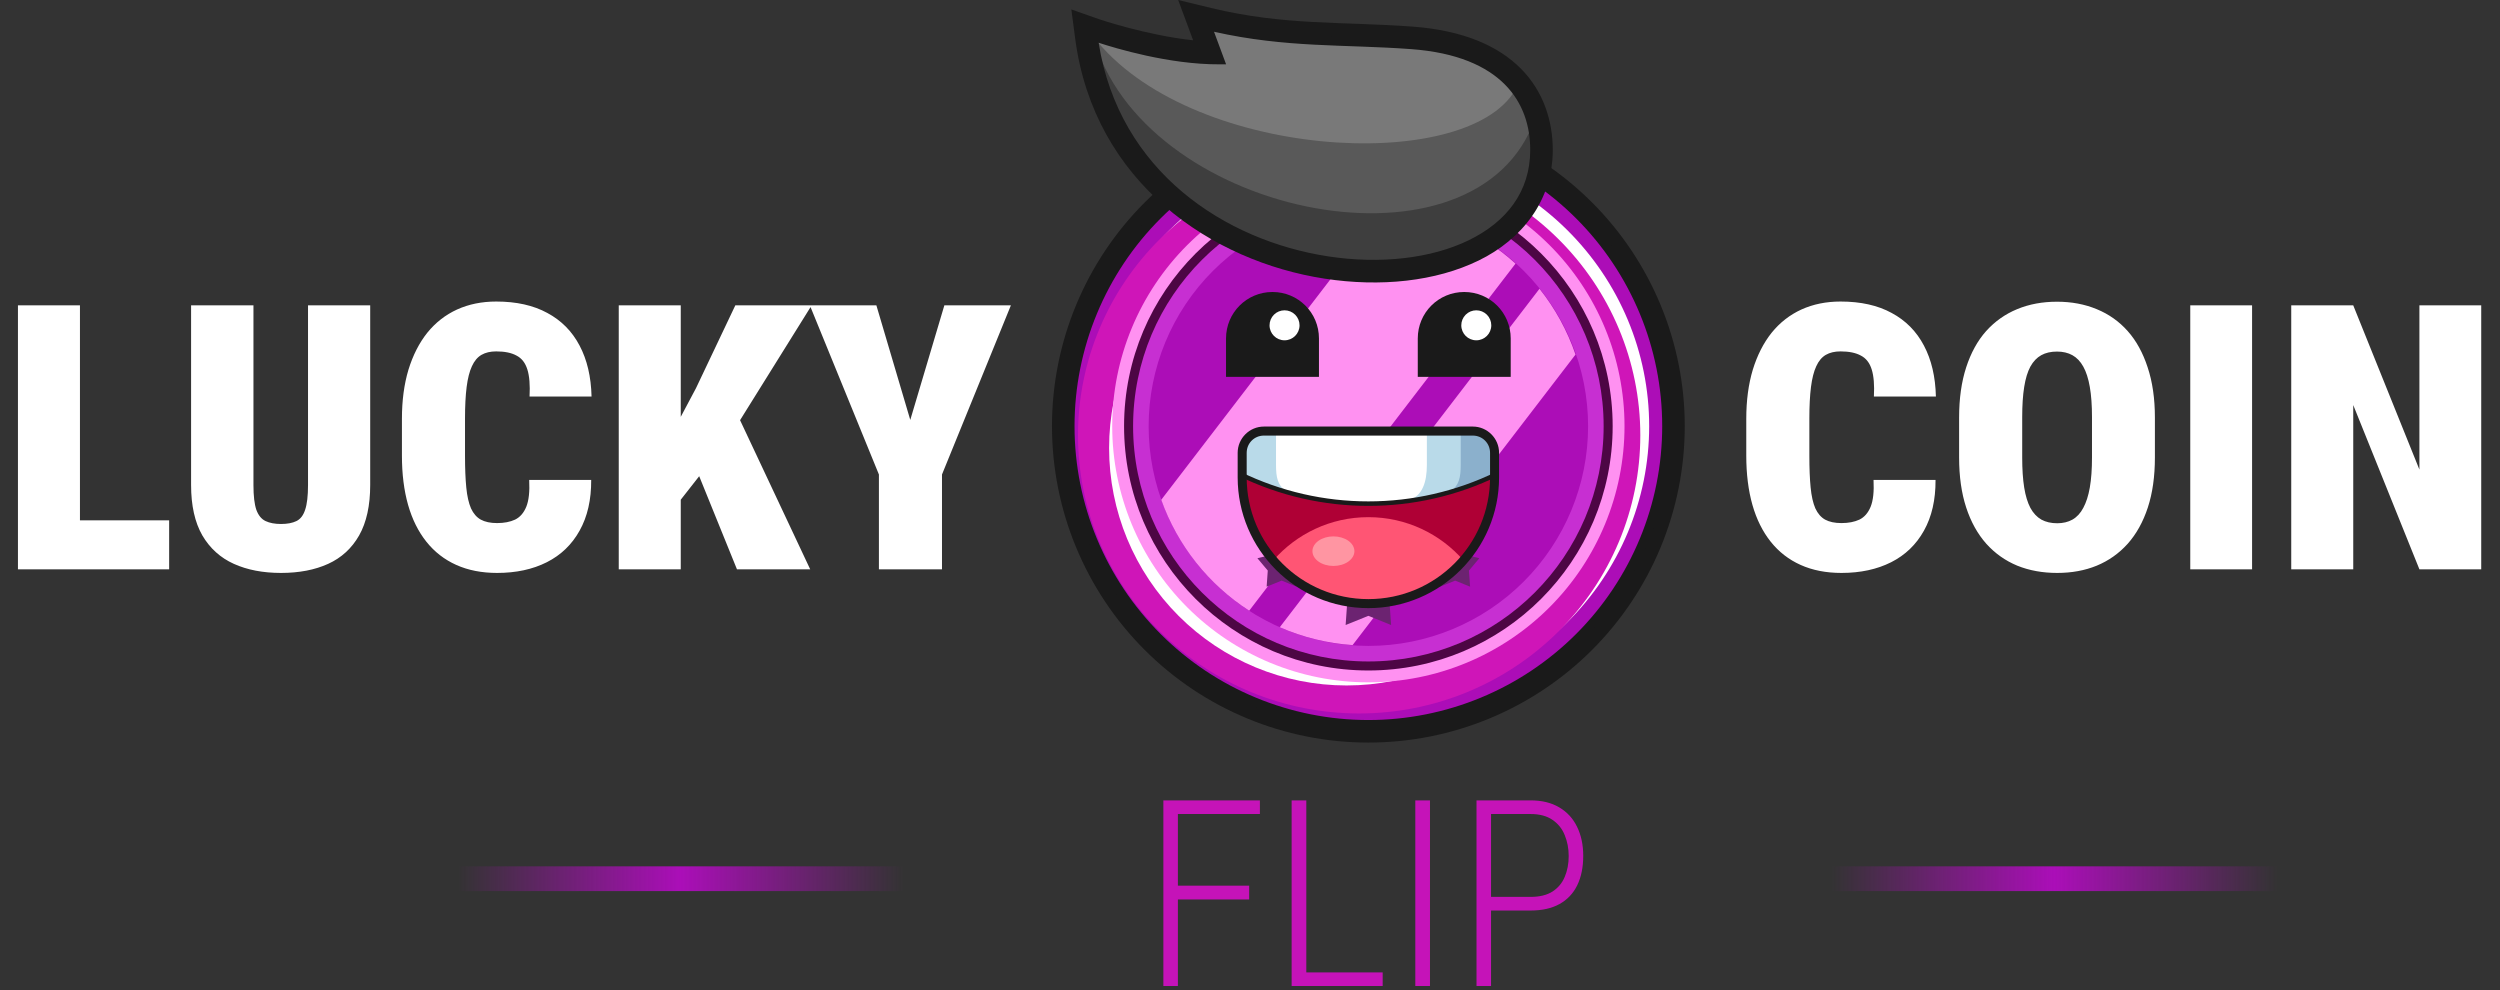 <svg width="202" height="80" viewBox="0 0 202 80" fill="none" xmlns="http://www.w3.org/2000/svg">
<rect x="0" y="0" width="202" height="80" fill="#333333" stroke="none"/>
<g clip-path="url(#clip0_13414_1665)">
<path d="M13.667 42.045V46H4.702V42.045H13.667ZM6.46 24.672V46H1.45V24.672H6.46ZM24.888 24.672H29.912V39.188C29.912 40.849 29.614 42.206 29.019 43.261C28.423 44.306 27.588 45.072 26.514 45.56C25.439 46.049 24.17 46.293 22.705 46.293C21.25 46.293 19.98 46.049 18.896 45.56C17.812 45.072 16.963 44.306 16.348 43.261C15.742 42.206 15.44 40.849 15.44 39.188V24.672H20.479V39.188C20.479 40.067 20.557 40.736 20.713 41.195C20.879 41.645 21.128 41.947 21.46 42.103C21.792 42.26 22.207 42.338 22.705 42.338C23.213 42.338 23.628 42.26 23.95 42.103C24.273 41.947 24.507 41.645 24.653 41.195C24.81 40.736 24.888 40.067 24.888 39.188V24.672ZM42.759 38.778H47.769C47.778 40.38 47.466 41.747 46.831 42.88C46.206 44.003 45.322 44.852 44.18 45.429C43.037 46.005 41.699 46.293 40.166 46.293C38.926 46.293 37.827 46.078 36.87 45.648C35.913 45.219 35.107 44.594 34.453 43.773C33.799 42.953 33.306 41.962 32.974 40.8C32.642 39.628 32.476 38.3 32.476 36.815V33.842C32.476 32.367 32.651 31.044 33.003 29.872C33.364 28.7 33.872 27.704 34.526 26.884C35.19 26.064 35.991 25.439 36.929 25.009C37.876 24.579 38.931 24.364 40.093 24.364C41.724 24.364 43.101 24.672 44.224 25.287C45.356 25.893 46.226 26.771 46.831 27.924C47.437 29.066 47.759 30.439 47.798 32.04H42.788C42.837 31.112 42.778 30.385 42.612 29.857C42.446 29.32 42.153 28.944 41.733 28.73C41.323 28.505 40.776 28.393 40.093 28.393C39.624 28.393 39.228 28.485 38.906 28.671C38.584 28.856 38.325 29.164 38.13 29.594C37.935 30.014 37.793 30.57 37.705 31.264C37.617 31.957 37.573 32.807 37.573 33.812V36.815C37.573 37.841 37.607 38.7 37.676 39.394C37.744 40.087 37.871 40.648 38.057 41.078C38.252 41.498 38.516 41.801 38.848 41.986C39.19 42.172 39.629 42.265 40.166 42.265C40.732 42.265 41.216 42.172 41.616 41.986C42.017 41.791 42.319 41.444 42.524 40.946C42.73 40.438 42.808 39.716 42.759 38.778ZM55.005 24.672V46H49.995V24.672H55.005ZM65.581 24.672L58.843 35.482L54.697 40.77L53.745 36.054L56.235 31.366L59.414 24.672H65.581ZM59.546 46L55.649 36.391L59.56 33.446L65.464 46H59.546ZM70.811 24.672L73.55 33.93L76.304 24.672H81.68L76.113 38.339V46H71.016V38.339L65.435 24.672H70.811Z" fill="white"/>
<path d="M151.382 38.778H156.392C156.401 40.38 156.089 41.747 155.454 42.88C154.829 44.003 153.945 44.852 152.803 45.429C151.66 46.005 150.322 46.293 148.789 46.293C147.549 46.293 146.45 46.078 145.493 45.648C144.536 45.219 143.73 44.594 143.076 43.773C142.422 42.953 141.929 41.962 141.597 40.8C141.265 39.628 141.099 38.3 141.099 36.815V33.842C141.099 32.367 141.274 31.044 141.626 29.872C141.987 28.7 142.495 27.704 143.149 26.884C143.813 26.064 144.614 25.439 145.552 25.009C146.499 24.579 147.554 24.364 148.716 24.364C150.347 24.364 151.724 24.672 152.847 25.287C153.979 25.893 154.849 26.771 155.454 27.924C156.06 29.066 156.382 30.439 156.421 32.04H151.411C151.46 31.112 151.401 30.385 151.235 29.857C151.069 29.32 150.776 28.944 150.356 28.73C149.946 28.505 149.399 28.393 148.716 28.393C148.247 28.393 147.852 28.485 147.529 28.671C147.207 28.856 146.948 29.164 146.753 29.594C146.558 30.014 146.416 30.57 146.328 31.264C146.24 31.957 146.196 32.807 146.196 33.812V36.815C146.196 37.841 146.23 38.7 146.299 39.394C146.367 40.087 146.494 40.648 146.68 41.078C146.875 41.498 147.139 41.801 147.471 41.986C147.812 42.172 148.252 42.265 148.789 42.265C149.355 42.265 149.839 42.172 150.239 41.986C150.64 41.791 150.942 41.444 151.147 40.946C151.353 40.438 151.431 39.716 151.382 38.778ZM174.116 33.739V36.962C174.116 38.495 173.926 39.843 173.545 41.005C173.164 42.167 172.622 43.144 171.919 43.935C171.216 44.716 170.381 45.307 169.414 45.707C168.457 46.098 167.393 46.293 166.221 46.293C165.039 46.293 163.965 46.098 162.998 45.707C162.031 45.307 161.196 44.716 160.493 43.935C159.79 43.144 159.248 42.167 158.867 41.005C158.486 39.843 158.296 38.495 158.296 36.962V33.739C158.296 32.206 158.486 30.854 158.867 29.682C159.248 28.51 159.785 27.533 160.479 26.752C161.182 25.971 162.017 25.38 162.983 24.98C163.95 24.579 165.024 24.379 166.206 24.379C167.378 24.379 168.447 24.579 169.414 24.98C170.391 25.38 171.226 25.971 171.919 26.752C172.612 27.533 173.149 28.51 173.53 29.682C173.921 30.854 174.116 32.206 174.116 33.739ZM169.033 36.962V33.71C169.033 32.753 168.975 31.938 168.857 31.264C168.74 30.59 168.564 30.043 168.33 29.623C168.096 29.203 167.803 28.895 167.451 28.7C167.1 28.505 166.685 28.407 166.206 28.407C165.708 28.407 165.283 28.505 164.932 28.7C164.58 28.895 164.287 29.203 164.053 29.623C163.828 30.043 163.662 30.59 163.555 31.264C163.447 31.938 163.394 32.753 163.394 33.71V36.962C163.394 37.909 163.447 38.72 163.555 39.394C163.662 40.058 163.828 40.605 164.053 41.034C164.287 41.464 164.585 41.781 164.946 41.986C165.308 42.182 165.732 42.279 166.221 42.279C166.689 42.279 167.1 42.182 167.451 41.986C167.812 41.781 168.105 41.464 168.33 41.034C168.564 40.605 168.74 40.058 168.857 39.394C168.975 38.72 169.033 37.909 169.033 36.962ZM181.968 24.672V46H176.973V24.672H181.968ZM200.483 24.672V46H195.488L190.142 32.728V46H185.132V24.672H190.142L195.488 37.943V24.672H200.483Z" fill="white"/>
<path d="M73 70H37V72H73V70Z" fill="url(#paint0_linear_13414_1665)"/>
<path d="M184 70H148V72H184V70Z" fill="url(#paint1_linear_13414_1665)"/>
<path d="M95.174 64.67V79.67H94V64.67H95.174ZM100.933 71.562V72.675H94.824V71.562H100.933ZM101.799 64.67V65.772H94.824V64.67H101.799Z" fill="#C513B8"/>
<path d="M111.72 78.568V79.67H105.229V78.568H111.72ZM105.549 64.67V79.67H104.364V64.67H105.549Z" fill="#C513B8"/>
<path d="M115.542 64.67V79.67H114.357V64.67H115.542Z" fill="#C513B8"/>
<path d="M123.66 73.571H120.106V72.469H123.66C124.395 72.469 124.989 72.325 125.442 72.036C125.896 71.741 126.225 71.346 126.431 70.851C126.644 70.35 126.751 69.79 126.751 69.172C126.751 68.561 126.644 67.998 126.431 67.482C126.225 66.967 125.896 66.555 125.442 66.246C124.989 65.93 124.395 65.772 123.66 65.772H120.477V79.67H119.302V64.67H123.66C124.58 64.67 125.356 64.859 125.988 65.237C126.627 65.614 127.108 66.14 127.431 66.813C127.76 67.486 127.925 68.265 127.925 69.151C127.925 70.072 127.764 70.865 127.441 71.531C127.118 72.191 126.641 72.695 126.009 73.046C125.377 73.396 124.594 73.571 123.66 73.571Z" fill="#C513B8"/>
<path d="M110.564 8.872C103.785 8.872 97.281 11.566 92.488 16.36C87.694 21.154 85 27.657 85 34.436C85 41.215 87.694 47.719 92.488 52.513C97.281 57.306 103.785 60 110.564 60C117.343 60 123.847 57.306 128.641 52.513C133.434 47.719 136.128 41.215 136.128 34.436C136.128 27.657 133.434 21.154 128.641 16.36C123.847 11.566 117.343 8.872 110.564 8.872ZM110.564 11.788C116.571 11.788 122.331 14.173 126.579 18.421C130.827 22.669 133.213 28.429 133.213 34.436C133.213 40.443 130.827 46.203 126.579 50.451C122.331 54.699 116.571 57.084 110.564 57.084C104.557 57.084 98.797 54.699 94.549 50.451C90.301 46.203 87.916 40.443 87.916 34.436C87.916 28.429 90.301 22.669 94.549 18.421C98.797 14.173 104.557 11.788 110.564 11.788Z" fill="#1A1A1A"/>
<path d="M134.67 34.436C134.67 40.83 132.131 46.961 127.61 51.482C123.089 56.002 116.957 58.542 110.564 58.542C104.171 58.542 98.039 56.002 93.519 51.482C88.998 46.961 86.458 40.83 86.458 34.436C86.458 28.043 88.998 21.911 93.519 17.39C98.039 12.87 104.171 10.33 110.564 10.33C116.957 10.33 123.089 12.87 127.61 17.39C132.131 21.911 134.67 28.043 134.67 34.436Z" fill="#AC0DB7"/>
<path d="M133.253 34.436C133.253 40.389 130.862 46.099 126.607 50.308C122.352 54.518 116.581 56.883 110.564 56.883C104.547 56.883 98.776 54.518 94.521 50.308C90.266 46.099 87.876 40.389 87.876 34.436C87.876 28.483 90.266 22.773 94.521 18.564C98.776 14.354 104.547 11.989 110.564 11.989C116.581 11.989 122.352 14.354 126.607 18.564C130.862 22.773 133.253 28.483 133.253 34.436Z" fill="white"/>
<path d="M132.537 35.172C132.537 41.133 130.144 46.85 125.883 51.065C121.623 55.28 115.845 57.648 109.82 57.648C103.795 57.648 98.016 55.28 93.756 51.065C89.496 46.85 87.102 41.133 87.102 35.172C87.102 29.212 89.496 23.495 93.756 19.28C98.016 15.065 103.795 12.697 109.82 12.697C115.845 12.697 121.623 15.065 125.883 19.28C130.144 23.495 132.537 29.212 132.537 35.172Z" fill="#CF15B8"/>
<path d="M127.988 36.199C127.988 41.287 125.967 46.168 122.369 49.766C118.77 53.364 113.89 55.386 108.801 55.386C103.713 55.386 98.832 53.364 95.234 49.766C91.636 46.168 89.615 41.287 89.615 36.199C89.615 31.11 91.636 26.23 95.234 22.632C98.832 19.033 103.713 17.012 108.801 17.012C113.89 17.012 118.77 19.033 122.369 22.632C125.967 26.23 127.988 31.11 127.988 36.199Z" fill="white"/>
<path d="M131.261 34.436C131.261 39.925 129.08 45.19 125.199 49.071C121.318 52.953 116.053 55.133 110.564 55.133C105.075 55.133 99.811 52.953 95.929 49.071C92.048 45.19 89.867 39.925 89.867 34.436C89.867 28.947 92.048 23.682 95.929 19.801C99.811 15.92 105.075 13.739 110.564 13.739C116.053 13.739 121.318 15.92 125.199 19.801C129.08 23.682 131.261 28.947 131.261 34.436Z" fill="#FF91F1"/>
<path d="M129.939 34.436C129.939 45.136 121.264 53.811 110.564 53.811C99.864 53.811 91.189 45.136 91.189 34.436C91.189 29.297 93.231 24.37 96.864 20.736C100.498 17.103 105.426 15.061 110.564 15.061C115.703 15.061 120.631 17.103 124.264 20.736C127.898 24.37 129.939 29.297 129.939 34.436Z" fill="#C72FD2"/>
<path d="M110.564 14.697C99.667 14.697 90.825 23.539 90.825 34.436C90.825 45.333 99.667 54.175 110.564 54.175C121.461 54.175 130.303 45.333 130.303 34.436C130.303 23.539 121.461 14.697 110.564 14.697ZM110.564 15.426C121.068 15.426 129.574 23.933 129.574 34.436C129.574 44.939 121.068 53.446 110.564 53.446C100.061 53.446 91.554 44.939 91.554 34.436C91.554 23.933 100.061 15.426 110.564 15.426Z" fill="#4D0644"/>
<path d="M128.318 34.436C128.318 39.145 126.448 43.66 123.118 46.99C119.789 50.32 115.273 52.19 110.564 52.19C105.855 52.19 101.34 50.32 98.01 46.99C94.681 43.66 92.81 39.145 92.81 34.436C92.81 29.727 94.681 25.212 98.01 21.882C101.34 18.552 105.855 16.682 110.564 16.682C115.273 16.682 119.789 18.553 123.118 21.882C126.448 25.212 128.318 29.727 128.318 34.436Z" fill="#AC0DB7"/>
<path d="M110.564 9.965C104.074 9.965 97.85 12.544 93.261 17.133C88.672 21.722 86.093 27.946 86.093 34.436C86.093 40.926 88.672 47.15 93.261 51.739C97.85 56.328 104.074 58.907 110.564 58.907C117.054 58.907 123.278 56.328 127.867 51.739C132.456 47.15 135.035 40.926 135.035 34.436C135.035 27.946 132.456 21.722 127.867 17.133C123.278 12.544 117.054 9.965 110.564 9.965ZM110.564 10.694C116.861 10.694 122.9 13.196 127.352 17.648C131.805 22.101 134.306 28.139 134.306 34.436C134.306 40.733 131.805 46.771 127.352 51.224C122.9 55.677 116.861 58.178 110.564 58.178C104.267 58.178 98.229 55.677 93.776 51.224C89.324 46.771 86.822 40.733 86.822 34.436C86.822 28.139 89.324 22.101 93.776 17.648C98.229 13.196 104.267 10.694 110.564 10.694Z" fill="#1A1A1A"/>
<path d="M111.964 16.749L93.828 40.384C95.144 44.073 97.642 47.223 100.935 49.344L122.454 21.3C119.555 18.668 115.867 17.068 111.964 16.749ZM124.389 23.334L103.406 50.68C105.27 51.494 107.259 51.983 109.289 52.123L127.3 28.65C126.642 26.725 125.657 24.926 124.389 23.334Z" fill="#FF91F1"/>
<path d="M112.401 50.502L110.564 49.759L108.727 50.502L108.866 48.525L107.592 47.007L109.514 46.528L110.564 44.848L111.614 46.528L113.537 47.007L112.263 48.525L112.401 50.502Z" fill="#6C2371"/>
<path d="M118.783 47.402L117.575 46.914L116.368 47.402L116.459 46.102L115.621 45.105L116.885 44.789L117.575 43.684L118.266 44.789L119.53 45.105L118.692 46.102L118.783 47.402Z" fill="#6C2371"/>
<path d="M104.761 47.402L103.553 46.914L102.345 47.402L102.436 46.102L101.598 45.105L102.863 44.789L103.553 43.684L104.243 44.789L105.507 45.105L104.67 46.102L104.761 47.402Z" fill="#6C2371"/>
<path d="M102.818 23.593C100.738 23.593 99.063 25.267 99.063 27.347V30.449H106.572V27.347C106.572 25.267 104.898 23.593 102.818 23.593Z" fill="#1A1A1A"/>
<path d="M105.003 26.285C105.003 26.954 104.46 27.497 103.791 27.497C103.122 27.497 102.579 26.954 102.579 26.285C102.579 25.963 102.707 25.655 102.934 25.427C103.162 25.2 103.47 25.073 103.791 25.073C104.113 25.073 104.421 25.2 104.648 25.427C104.876 25.655 105.003 25.963 105.003 26.285Z" fill="white"/>
<path d="M118.31 23.593C116.23 23.593 114.556 25.267 114.556 27.347V30.449H122.065V27.347C122.065 25.267 120.39 23.593 118.31 23.593Z" fill="#1A1A1A"/>
<path d="M120.496 26.285C120.496 26.954 119.953 27.497 119.284 27.497C118.614 27.497 118.072 26.954 118.072 26.285C118.072 25.963 118.199 25.655 118.427 25.427C118.654 25.2 118.962 25.073 119.284 25.073C119.605 25.073 119.913 25.2 120.141 25.427C120.368 25.655 120.496 25.963 120.496 26.285Z" fill="white"/>
<path d="M102.127 34.831C101.152 34.831 100.368 35.615 100.368 36.59V38.576C100.368 44.207 104.933 48.772 110.564 48.772C116.195 48.772 120.76 44.207 120.76 38.576V36.59C120.76 35.615 119.975 34.831 119.001 34.831H102.127Z" fill="#AF0035"/>
<path d="M110.564 41.787C107.499 41.787 104.751 43.14 102.882 45.28C104.751 47.42 107.5 48.772 110.564 48.772C113.628 48.772 116.377 47.42 118.246 45.28C116.377 43.14 113.629 41.787 110.564 41.787Z" fill="#FF5574"/>
<path d="M102.127 34.831C101.152 34.831 100.368 35.615 100.368 36.59V38.362C103.551 39.888 107.034 40.684 110.564 40.694C114.093 40.687 117.576 39.892 120.76 38.369V36.59C120.76 35.615 119.975 34.831 119.001 34.831H102.127Z" fill="white"/>
<path d="M102.127 34.831C101.152 34.831 100.368 35.615 100.368 36.59V38.362C101.517 38.903 102.709 39.35 103.931 39.7C103.236 39.231 103.102 38.581 103.102 37.56V34.831H102.127Z" fill="#B9DAE9"/>
<path d="M115.291 34.831V37.56C115.291 38.936 114.939 40.127 113.755 40.444C116.184 40.118 118.546 39.418 120.76 38.369V36.59C120.76 35.615 119.975 34.831 119.001 34.831H115.291Z" fill="#B9DAE9"/>
<path d="M119.001 34.831C119.975 34.831 120.76 35.615 120.76 36.59L120.76 38.362C119.61 38.903 118.419 39.35 117.197 39.7C117.892 39.231 118.026 38.581 118.026 37.56V34.831H119.001Z" fill="#8BB0CC"/>
<path d="M102.127 34.466C100.957 34.466 100.003 35.42 100.003 36.59V38.576C100.003 44.404 104.736 49.137 110.564 49.137C116.392 49.137 121.125 44.404 121.125 38.576V36.59C121.125 35.42 120.171 34.466 119.001 34.466H102.127ZM102.127 35.195H119.001C119.78 35.195 120.396 35.811 120.396 36.59V38.576C120.396 44.01 115.998 48.408 110.564 48.408C105.13 48.408 100.732 44.01 100.732 38.576V36.59C100.732 35.811 101.348 35.195 102.127 35.195Z" fill="#1A1A1A"/>
<path d="M100.231 38.127L100.071 38.454C106.693 41.684 114.435 41.684 121.057 38.454L120.897 38.127C114.375 41.307 106.752 41.307 100.231 38.127Z" fill="#1A1A1A"/>
<path d="M109.436 44.535C109.436 44.851 109.257 45.155 108.939 45.379C108.621 45.603 108.19 45.729 107.74 45.729C107.291 45.729 106.859 45.603 106.541 45.379C106.224 45.155 106.045 44.851 106.045 44.535C106.045 44.218 106.224 43.914 106.541 43.69C106.859 43.467 107.291 43.34 107.74 43.34C108.19 43.34 108.621 43.467 108.939 43.69C109.257 43.914 109.436 44.218 109.436 44.535Z" fill="#FF95A2"/>
<path d="M95.198 0L96.405 3.256C92.629 2.851 88.802 1.549 88.802 1.549L86.565 0.763L86.874 3.115C88.415 14.818 97.979 21.125 107.028 22.515C111.552 23.209 116.002 22.742 119.476 21.049C122.951 19.355 125.464 16.212 125.464 12.112C125.464 9.826 124.74 7.411 122.89 5.547C121.04 3.682 118.166 2.447 114.149 2.151C108.353 1.725 103.757 2.074 97.86 0.645L95.198 0ZM99.799 4.024C104.91 4.922 109.171 4.708 113.935 5.059C117.468 5.319 119.576 6.346 120.821 7.6C122.065 8.855 122.549 10.416 122.549 12.112C122.549 15.085 120.963 17.08 118.199 18.428C115.435 19.775 111.506 20.253 107.471 19.633C100.022 18.489 92.4 13.832 90.203 5.023C92.308 5.601 95.504 6.31 98.553 6.293L100.637 6.281L99.799 4.024Z" fill="#1A1A1A"/>
<path d="M97.517 2.062L98.545 4.835C93.835 4.861 88.32 2.925 88.32 2.925C91.216 24.928 124.006 26.257 124.006 12.112C124.006 8.13 121.592 4.161 114.043 3.605C108.366 3.187 103.633 3.543 97.517 2.062Z" fill="#595959"/>
<path d="M97.517 2.062L98.545 4.835C93.835 4.861 88.32 2.925 88.32 2.925C95.967 12.891 118.461 14.146 122.445 7.246C120.973 5.344 118.34 3.921 114.042 3.605C108.366 3.187 103.633 3.543 97.517 2.062Z" fill="#797979"/>
<path d="M88.32 2.925C91.216 24.928 124.006 26.257 124.006 12.112C124.006 11.461 123.94 10.811 123.799 10.175C118.555 22.837 92.161 17.262 88.32 2.925Z" fill="#3E3E3E"/>
<path d="M96.937 1.546L98.018 4.46C93.527 4.349 88.44 2.581 88.44 2.581L87.881 2.384L87.958 2.972C89.43 14.149 98.512 20.101 107.194 21.434C111.535 22.101 115.789 21.63 118.997 20.066C122.206 18.502 124.371 15.789 124.371 12.112C124.371 10.047 123.737 7.953 122.114 6.317C120.491 4.681 117.904 3.524 114.069 3.242C108.363 2.822 103.664 3.176 97.603 1.708L96.937 1.546ZM98.093 2.566C103.945 3.881 108.573 3.568 114.016 3.969C117.73 4.242 120.125 5.347 121.597 6.83C123.068 8.313 123.642 10.195 123.642 12.112C123.642 15.508 121.708 17.933 118.678 19.41C115.647 20.888 111.523 21.361 107.305 20.713C99.019 19.441 90.427 13.904 88.77 3.454C90.075 3.881 94.467 5.222 98.547 5.199L99.068 5.197L98.093 2.566Z" fill="#1A1A1A"/>
</g>
<defs>
<linearGradient id="paint0_linear_13414_1665" x1="37" y1="71" x2="73" y2="71" gradientUnits="userSpaceOnUse">
<stop stop-color="#AB0EB8" stop-opacity="0"/>
<stop offset="0.5" stop-color="#AB0EB8"/>
<stop offset="1" stop-color="#AB0EB8" stop-opacity="0"/>
</linearGradient>
<linearGradient id="paint1_linear_13414_1665" x1="148" y1="71" x2="184" y2="71" gradientUnits="userSpaceOnUse">
<stop stop-color="#AB0EB8" stop-opacity="0"/>
<stop offset="0.5" stop-color="#AB0EB8"/>
<stop offset="1" stop-color="#AB0EB8" stop-opacity="0"/>
</linearGradient>
<clipPath id="clip0_13414_1665">
<rect width="202" height="79.67" fill="white"/>
</clipPath>
</defs>
</svg>
